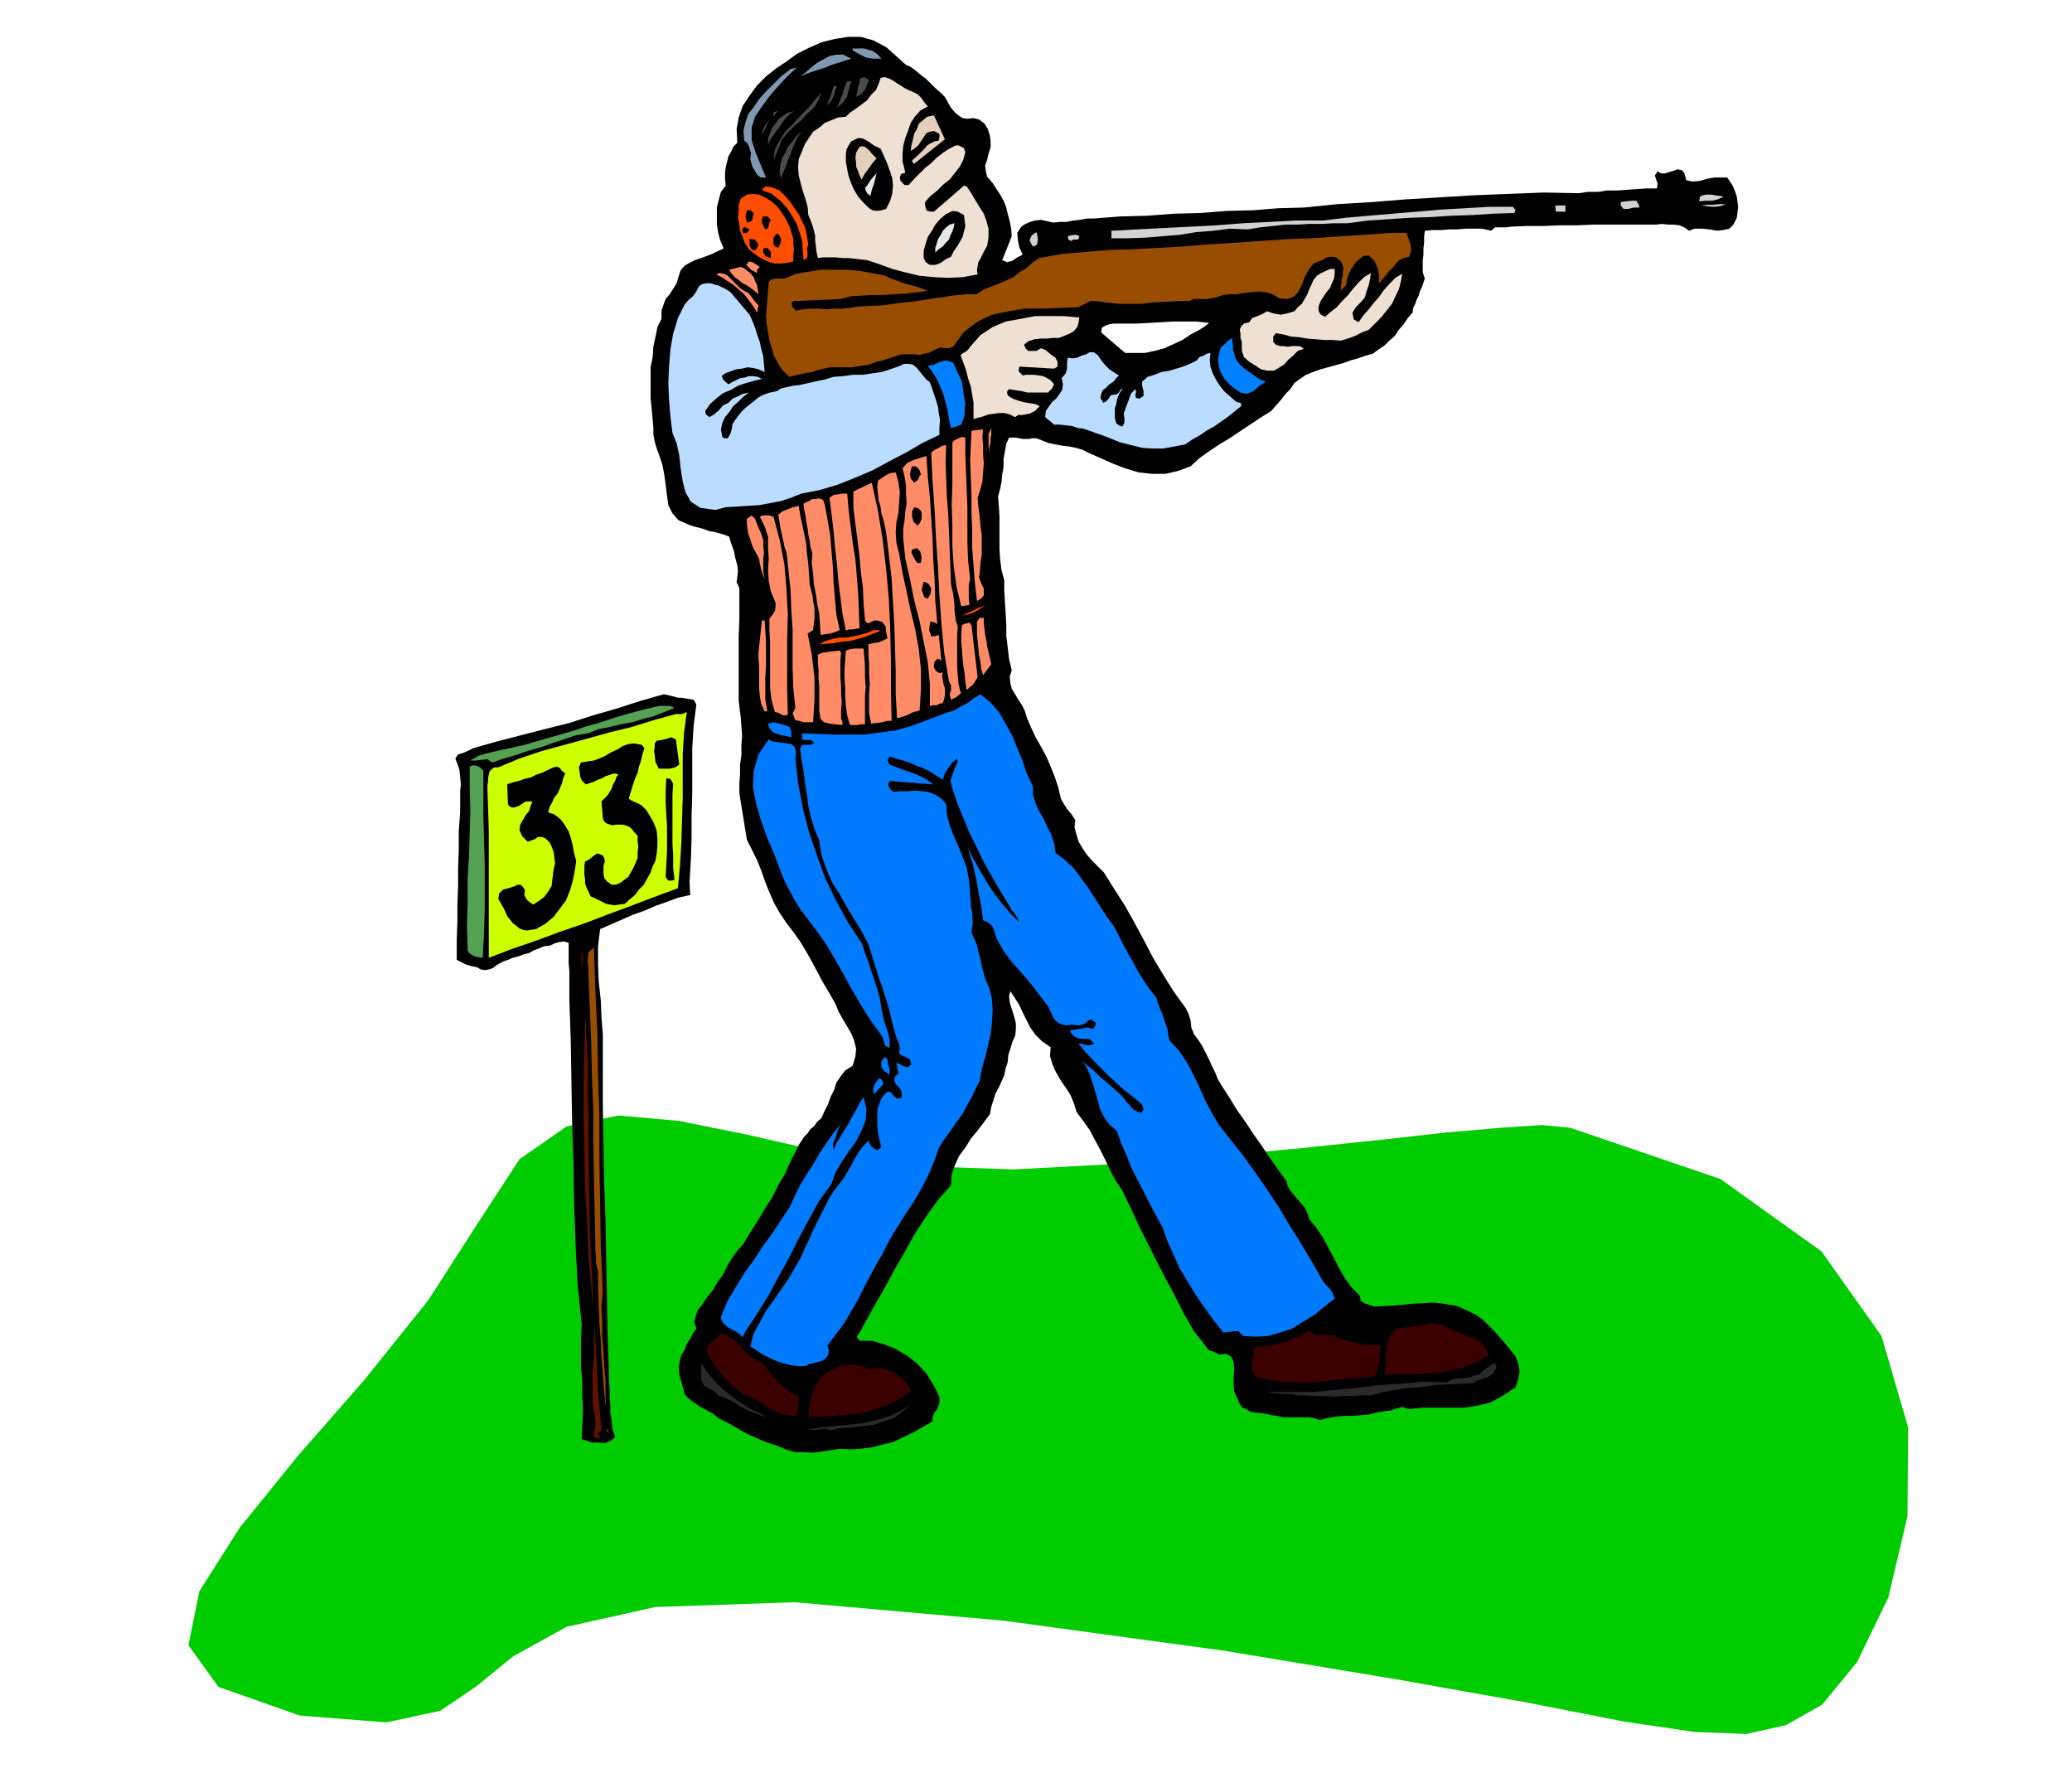 <svg xmlns="http://www.w3.org/2000/svg" fill-rule="evenodd" height="422.02" preserveAspectRatio="none" stroke-linecap="round" viewBox="0 0 3035 2612" width="490.455"><style>.pen1{stroke:none}.brush2{fill:#000}.brush4{fill:#eee1d4}.brush5{fill:#4a4a4a}.brush7{fill:#e3cfba}.brush8{fill:#e8e8e8}.brush9{fill:#ff4d00}.brush10{fill:#d2d2d2}.brush11{fill:#994d00}.brush12{fill:#ff8c66}.brush13{fill:#baddff}.brush14{fill:#0080ff}.brush15{fill:#007aff}.brush16{fill:#54a154}.brush20{fill:#3b0000}.brush21{fill:#2a2a2a}</style><path class="pen1" style="fill:#0c0" d="m2300 1652-41-4-61 4-81 7-98 11-115 12-128 12-141 11-150 8-148-5-129-20-114-26-99-20-89-8-76 16-69 48-60 92-74 115-93 116-98 112-85 105-59 93-16 79 44 61 119 42 127 10 79-17 53-36 54-44 78-43 130-29 204-7 306 27 323 44 253 42 191 34 143 28 102 15 76 3 58-13 53-30 51-62 46-95 28-119 1-130-39-134-88-124-148-106-220-75z"/><path class="pen1 brush2" d="M2530 260h-19l-11 2-10 3-11 1-9-2-3-11-4-4-6-1-5 2-7 2-6 2h-6l-5-3-4 6 2 6 2 6-1 7h-15l-15 1-14 1-14 1h-15l-13 2h-15l-13 2-52-1-51 2-51 2-49 3-51 3-49 4-51 3-49 5-38 1-37 3-39 1-38 3-39 1-39 3-39 1-38 3h-11l-10 2-10 1-10 2h-10l-9 1-9-2-9-2-9 1-7 2-7 3-6 4-6 9 1 11 2 10 5 11-8 4-7 5-8 2-7-3 14-35-1-12-2-10-3-11-2-9-4-10-5-9-6-9-5-8-8-9-2-8-1-9 3-8 2-9 3-9v-9l-1-8-3-10-5-8-8-6-8-2-9 1-7-1-6-4-5-4-5-6-4-6-3-6-3-5-7-7-7-6-7-7-6-6-8-6-7-6-8-6-7-3-29-26-19-10-18-5h-19l-19 3-20 5-18 8-18 9-15 11-15 10-15 12-13 13-11 15-10 15-6 17-3 17 1 20-6 6-3 7-4 7-2 8-2 8-1 8v9l1 10-7 9-3 11-3 12v24l2 13 3 11 5 12-9 4-8 4-8 3-8 3-9 3-8 4-7 4-6 7-3 9-3 10-5 8-5 8-6 7-3 8-3 9v12l-6 12-3 15-3 14-1 15-3 15v45l1 10 1 11 1 11 1 11v10l2 11 3 10 4 11 4 12 3 15 2 15 2 16 2 14 6 12 9 10 16 7 6 2 8 2 7 2 8 3 7 1 7 2 7 2 8 3 3 10 4 11 2 10 3 11 1 8-1 9-1 8 4 8v47l-1 23v95l3 25 1 13 1 14-1 14v14l-2 14v14l-1 14v14l11 68 7 14 8 16 6 15 6 17 6 15 7 16 8 14 10 15 10 13 10 14 9 15 9 16 8 15 8 15 9 15 9 16 4 10 6 11 6 10 7 12 4 10 3 12-1 11-4 14-11 7-7 9-6 9-3 10-5 10-4 11-5 10-5 11-6 5-4 6-6 5-4 6-5 5-4 6-4 6-3 7-9 17-8 18-10 17-9 18-11 17-10 17-11 17-10 17-9 10-8 11-7 12-6 12-8 11-7 12-9 11-8 12-5 6-3 9-2 9 3 9-5 7-4 8-5 7-3 9-5 8-2 8-2 9 1 11 8 29 4 5 6 5 6 4 7 5 6 3 7 4 6 3 7 6 10 5 11 6 10 6 11 6 11 5 11 5 11 4 12 4 12 5 13 4h13l14 1 13-2 14-2 13-2 14 1 16-1 16-2 16-4 16-4 14-7 15-7 14-8 14-8v-6l2-5 2-4 3-3 1-4 2-4v-10l-9-18-10-16-14-15-14-11-17-10-17-7-18-5h-18l-4-6 3-5 4-6 3-6 15-27 15-26 14-26 15-26 15-27 16-25 18-25 20-23 1-16 5-14 6-13 9-12 8-13 10-12 9-12 9-12 2-11 3-9 3-10 5-9 4-9 4-9 2-10 3-9 1-11 3-9 3-10 4-9 1-9v-9l-2-8-2-7-3-9-2-7-1-9 2-7 6 9 7 11 5 11 6 12 5 10 8 11 9 9 13 9-1 13 4 13 5 11 7 12 7 10 7 11 5 12 4 13 9 12 10 14 8 15 8 15 7 14 7 15 8 15 10 15 12 25 12 26 13 26 13 26 13 25 14 26 13 26 15 26 22 28 7 2 8 4 11-1 7 5 3 7 1 11-1 11v11l1 11 5 10 2 6 4 6 6 3 7 4 7 1 8 1 8 1 8 2 8 1 9 2h36l8 1 9 3 12-3 12-2 12-1h12l12-1 12-1 12-3 12-2 8-1 9-3 8-2 10 3 18-2h63l19-3 20-5 18-10 18-12 2-6 2-6 1-6 1-5-1-6-1-5-2-6-2-5-8-10-8-10-8-9-7-8-9-9-8-8-10-7-10-5-18-8-17-3-17-2-17 1-18 1-18 2-17 1-17 1-8-3-7-2-5-4-1-7-13-13-9-13-9-15-7-14-8-15-8-15-10-15-10-12-3-9-3-7-5-6-5-6-6-7-6-7-4-7-1-6-13-18-12-17-12-18-12-17-12-18-12-17-11-18-11-17-6-10-4-10-5-10-4-9-5-10-5-10-6-9-6-8-4-10-1-10-3-10-4-8-18-25-15-24-15-25-13-25-14-26-14-25-16-25-15-24-9-9-8-8-8-9-6-9-6-10-3-10-3-11 1-11-6-9-6-7-5-8-4-7-4-17-5-15-6-15-6-14-8-15-8-14-7-15-6-14-3-10-4-8-6-9-4-7-5-8-2-8-1-10 3-9-4-17-2-17-2-17v-16l-1-17-1-16-1-17v-15l-4-15-2-15-1-16v-48l-1-15-1-14 3-11 2-10 1-11 2-11v-12l2-11 2-11 4-9h10l10 2h9l5-1h6l8 3 10 4 10 2 11 2 9 1 10 2 10 3 10 5 16 7 18 8 18 7 20 6 19 2h20l18-4 19-7 13-12 14-10 15-10 15-9 15-10 15-10 15-10 16-10 7-8 7-8 7-9 7-7 6-9 8-6 9-6 10-4 11-4 11-3 11-3 11-3 11-4 11-3 11-4 11-3 8-6 9-6 7-7 8-7 6-9 7-8 6-9 7-8 1-7 3-6 2-6 3-6 2-7 3-6 2-6 2-6-3-9v-18l1-8v-9l1-9v-9l1-8 12-1h12l12-1h12l12-1h24l13 3 6-5h16l8-1 24-1h24l24-1h25l24-1h91l8-1 9 1h8l9 1 7 3 7 5 8-3h11l11 1 11 2 9-1 9-2 6-6 5-10 1-8 1-8-1-8-1-7-3-9-3-7-4-6-4-6zm-773 223-13 7-12 8-13 6-13 6-15 4-14 3h-29l-35-30 1-7 5-3 6-2 6-1h34l18-1 18-1 17-1h35l18 2-6 5-8 5z"/><path class="pen1" d="M1291 86h-12l-6-1-5-1-10-5-9-5v-3h17l6 2 5 1 5 3 4 3 5 6zm-44 0-10 3-9 3-10 3-9 4-10 3-9 3-9 3-9 4 8-6 8-7 9-7 9-5 9-5 10-2h10l12 6zm-80 13-14 13-13 14-13 15-11 15-10 15-5 16v18l6 19 15 36h-8l-5-4-4-7-3-5-3-11 1-9-2-6-1-4-3-5-4-3-1-15 3-12 4-12 8-10 8-12 9-10 9-9 9-9 6-6 7-5 6-5 9-2z" style="fill:#8099b3"/><path class="pen1 brush4" d="m1359 156-11 6-8 9-6 9-4 12-4 10-3 12-1 11v12l2 7 2 9-6 2-2 5 1 5 6 6h6l8-9 8-8 8-8 9-7 8-8 9-7 9-6 10-5h4l4 2 4 2 2 6-3 11-5 10-7 9-8 10-9 7-9 9-10 8-8 9v4l1 5 2 4 6 1h4l44-38 4 1 6 9 6 10 6 10 7 11 4 11 3 11v12l-2 13-5 9-5 10-3 5-1 6-1 6 1 6-22 4-21 1-21-1-21-2-21-5-19-5-19-7-18-6-9-1-9-1-9-1h-9l-10-1h-18l-8 1-2-9-1-9-1-8v-7l-2-8-2-7-3-8-3-7-1-12-3-11-4-12-3-11-3-12-1-12 1-12 5-12 4-10 6-9 6-9 9-6 8-7 10-4 10-4 11-1 6-6 9-6 8-6 8-6 6-8 7-7 4-9 3-9 6-1 6 2 6 3 6 4 5 3 6 4 6 3 7 3 6 3 6 6 4 6 5 6z"/><path class="pen1 brush5" d="m1273 117-3 7-3 8-6 6-7 4 1-5 1-4 1-6 2-5v-6l3-2 4-1 7 4zm-26 2-2 5-1 6-2 5-1 6-6 9-9 8 4-10 4-10 3-10 4-9h6zm-21 7-3 7-2 8-4 8-6 5 3-7 3-7 2-7 2-7h5zm-86 92-7 17 2-16 7-13 8-13 11-11 11-12 12-12 10-12 10-11-5 11-6 11-10 9-9 10-11 9-9 9-9 11-5 13z"/><path class="pen1" style="fill:#585858" d="m1140 162-4 4-3 5v-6l7-3z"/><path class="pen1 brush5" d="m1163 163-6 4-6 6-5 6-4 7-5 6-4 6-5 7-3 7v-9l3-8 3-8 5-6 5-7 7-5 6-4 9-2z"/><path class="pen1 brush7" d="m1384 204-45 36-2-2-1-3 9-8 9-9 4-5 5-3 6-3 6-1 1-5v-5l-8-4-6 1-5 2-4 6-4 6-4 6-6 5-5 3 1-8 2-8 2-9 4-7 3-8 6-5 6-5 10-2 16 35z"/><path class="pen1 brush5" d="m1116 199 1-8 3-6 4-6 5-6-4 6-3 7-3 6-3 7zm28 63-2-11 1-9 2-9 5-9 4-9 7-8 6-8 8-7-6 8-4 8-4 9-3 9-4 9-3 9-4 9-3 9z"/><path class="pen1 brush2" d="m1290 218 4 9 5 11 4 11 4 12 1 11-1 11-3 11-6 12-7 2-6 1-7-1-5-3-9-9-7-8-6-10-4-9-4-11-2-10-2-11v-11l1-7 3-6 4-6 6-3 5-2 6 1 4 2 5 3 7 5 10 5z"/><path class="pen1 brush7" d="m1284 232-6 7-5 7-6 8-5 9-3-6-2-6-3-7v-6l-1-7 1-7 3-6 4-4 6 1 6 5 4 5 7 7z"/><path class="pen1 brush2" d="m1288 251 1-4h2l-3 4z"/><path class="pen1 brush8" d="m1275 287-5-4-2-4-1-4 3-3 5-8 5-6 4-4-2 8-2 8-3 8-2 9z"/><path class="pen1 brush9" d="m1184 358-2 6 1 8-1 6-5 3-1-14-1-14-4-13-4-12-7-12-7-11-9-10-10-8-5-4-4-1-6-2-3-3 6-4 7 1 6 2 7 3 7 7 8 9 6 9 7 10 5 10 5 11 2 11 2 12z"/><path class="pen1 brush9" d="m1150 319 3 6 4 8 2 7 3 9v8l1 8-1 9v9l-9 2-9 1h-9l-8-2-9-4-7-4-8-6-6-5-6-9-3-8-4-10-1-9-2-10 1-10v-9l3-9 9-6 9-1 9 1 10 5 8 5 8 7 6 8 6 9z"/><path class="pen1 brush10" d="m2525 288-9 4-8 2h-10l-9 1 1-7 4-2 6-1h6l19 3zm-124 13v3h-8l-8 2h-7l-4-5v-5l7-1 9-1h7l4 7zm127-2-8 3-10 1-10-1-8-1 8-1h9l9-1h10zm-235 11h-14l-1-9h15v9zm-73-2-2 4-31 1-30 2-31 1-30 2-31 1-30 2-31 2-30 4h-20l-18 1h-18l-17 1h-18l-18 2-19 2-18 3-27-1-24 3-25 2-24 4-25 2-24 2-26 1h-25v-11l38-2 39-2 39-2 39-2 38-3 39-2 39-2h39l33-4 34-3 35-3 36-3 35-3 35-2 35-2h35l4 5z"/><path class="pen1 brush2" d="m1104 312-1 4-1 6-3 3-5 1-2-9 2-9h5l5 4zm308 3 1 8 1 8-2 8-2 8-4 7-4 7-5 7-4 8-8 4-7 5-8 3h-8l-6-4-3-6v-11l3-10 3-10 6-9 5-9 7-8 8-7 10-5 8 1 9 5zm-283 7-2 4-1 5-1 3-4 2-3-5-2-5v-5l2-4h6l5 5z"/><path class="pen1 brush8" d="m1398 327-1 6-2 6-3 6-2 6-5 5-4 5-6 4-5 5v-7l2-6 2-7 4-6 3-6 5-5 5-4 7-2z"/><path class="pen1 brush2" d="m1098 337-4 4-5 1-2-5 3-5 4 2 4 3z"/><path class="pen1 brush10" d="m1519 358-4 3-3-1-4-8 3-7 7-5 1 3 1 5v5l-1 5z"/><path class="pen1 brush11" d="m2060 341 3 8 3 9 1 9-3 9-8 2-6 3-5 5-5 6-5 5-5 6-5 6-5 6v-11l-1-6-1-5-5-11-8-8-8 1-5 4-6 5-4 6-4 6-3 7-2 6-1 8-8 9v-6l1-5v-6l2-5v-6l1-5-2-6-2-4-7-6-7-1-7 1-6 4-13 5-7 9-6 11-4 11-5 10-6 7-10 4-12-1-10-6-10-3-10-1-10 1-11 1-11 2h-11l-9 1-6 2-6 2-6 1-6 1h-20l-6 3h-18l-17 1-18 1-17 2h-35l-17-2-15-2h-8l-6 3-6 3-5 3-26 1-26 1h-27l-24 4-24 5-21 10-20 15-16 22-6 2h-6l-6-1-6 2-6 3-6 3-7 1-6 2-7-1h-20l-12 4-12 4-12 3-11 4-13 2-12 2h-33l-9 2-8 2-8 3-9 1-8 2-9 2-8 2-10-10-6-9-6-11-3-10-4-13-2-12-2-12-1-12 4-50 4-4 7-1h12l17-7 18-3 19-3h38l19 2 18 3 19 4 6 3 8 3 8 3 8 3 8 2 8 2 8 3 8 3-16 2-16 2-16 1-16 1h-17l-16 1-16 1-15 4-69 3-3 3 2 6 5 5 10-2 11-1h12l12 1 11-1h11l11-1 12-2 19-1 20-1 20-3 20-2 20-3 20-3 20-3 21-2h14l5-3 6-4 10-4 11-4 11-5 11-5 9-7 10-6 9-8 10-7 33-6 35-3 35-3 36-1 36-2 36-2 35-3 35-2 27-2 30-2 30-2 30-1 30-2 30-2 30-2 30-2h20z"/><path class="pen1 brush2" d="m1144 351-1 6-3 6-5-2-2-3v-10l5-6 4 3 2 6z"/><path class="pen1 brush10" d="m1581 346-1 4-3 1h-5l-3 2-4-2-1-5 4-1 5-1h4l4 2z"/><path class="pen1 brush2" d="m1111 358-2 5-3 4-5-2-3-5v-10l8 1 5 7zm18 11v9l-7-2-4-6v-6l4-1 3 1 4 5z"/><path class="pen1 brush12" d="m1113 391-4 4v5l-9-5-7-7 4-5 5 1 5 3 6 4zm-2 40-6-5-5-4-6-4-6-3-6-5-6-4-5-6-3-5 17-4 5 2 5 4 4 3 5 6 2 6 3 6 1 6 1 7z"/><path class="pen1 brush4" d="M1955 394v7l-1 7-3 7-3 7-5 6-4 6-4 6-3 7-1 4 1 6 3 4 6 3 8-7 9-7 8-9 8-8 7-9 8-9 9-9 10-6-1 8-2 9-3 9-3 10-6 7-7 7-5 8 2 10 7 4 7-10 8-9 7-9 8-9 7-10 8-9 9-9 10-6-2 11-3 12-5 10-5 11-8 10-8 10-9 9-9 9-10 4-10 5-11 4-10 3-13-1h-12l-12-1-12-1-12-2-12-1-11-3-11-2-4 5v8l4 4 6 2h5l6 1 6-1h12l6 4-9 3-7 7-7 6-6 7-8 5-7 4h-10l-9-2-9-6-8-5-8-7-3-9v-13l-2-6v-6l-1-6 2-5 4-4 8-2 4-6 8-3 7-3 7-4 9 3 11 2 10-2 10-3 5-6 6-5 4-7 4-7 3-8 3-6 3-7 5-6 6-4 7-3 6-3h7z"/><path class="pen1 brush12" d="m1111 447-1 5-1 6-6-10-6-8-7-9-7-6-9-8-8-5-9-6-8-4 5-2 6 1 5 2 5 5 4 4 5 5 5 5 6 4 6 3 5 6 4 6 6 6z"/><path class="pen1 brush13" d="m1098 461 4 9 4 10 3 10 4 11 2 10 3 11 1 11 1 12-9-4-8-2-8-1-8 2-9 1-8 3-8 3-5 4 3 6 7 6 5-3 6-3 6-3 7-1 6-2h7l6 1 6 3-12 3-11 3-12 4-10 6-12 5-9 7-10 9-7 10 1 5 5 4 7-4 7-6 6-7 8-4 6-6 7-3 8-4 9-2-8 6-7 7-8 7-6 9-6 7-4 9-2 9 2 11 3 2h5l4-7 2-7 1-7 4-6 6-8 6-7 7-6 8-6 7-6 8-4 9-3 10-2 6-4 9-2 9-2 9-1 9-2 9-2 9-2 10-2 13-4 14-1 14-2h15l13-2 14-2 13-4 14-5 6-3h7l6 1 6 5 4 5 5 6 4 5 6 5 3 8 3 9 3 9 3 10 1 9 2 10-1 10v12l-25 12-24 14-25 13-24 13-26 11-25 10-27 8-26 5-15 6-15 5-16 3-16 3-17 1-16 1-16 1-15 4-22-3-14-9-8-14-4-16-3-19-2-19-4-18-6-15-3-24-2-24-1-25 1-24 2-25 4-23 7-23 10-20 6-7 6-5 5-7 4-8 5-3 6-1h6l6 2 5 1 6 3 6 3 6 4 28 33z"/><path class="pen1 brush4" d="m1581 465-1 7-2 7-5 6-5 3-9 4-8 3h-9l-9 1h-9l-9 1-9 3-6 5 2 5 4 4h12l7-4 7 3 7 6 7 5 3 6v7l-5 3-51-3-1 7 6 6 5-1h12l7 1 6 1 6 3 5 3 5 6-3 6-6 6h-30l-8-2-7-1-6-1-6-1-3 4 1 5 4 3 6 3 6 2 7 2 6 1 6 1 6 1 6 3-7 7-8 4-6 1-5 1h-6l-4 3-8-4-8-2h-8l-7 1-8 1-8 3-8 2-6 2v-24l-2-12-2-12-4-12-3-12-4-11-4-11 4-3 4-2 4-4 2-3 15-17 18-12 19-8 22-4 21-4h43l22 2z"/><path class="pen1 brush14" d="m1823 540 7 5 7 5 7 5 10 4-9 6-9 8-10 4-9-2-9-6-6-5-7-7-4-6-4-8-2-8-1-9 2-9 2-8 6-5 5-5 6-4v5l1 6v6l2 6 1 5 3 6 4 5 7 6z"/><path class="pen1 brush13" d="m1639 550-4 4-4 5-6 4-5 5-5 4-2 5-1 6 4 7 4-2 4-4 3-5 5-1h3l4-3 2-4 4-2-4 5-3 6-2 6-1 6-2 6v14l2 8 4 3 5 2 3-6v-6l-1-7 2-6 3-8 3-8 3-8 6-6 1 4-1 5 1 4 5 1 6-4v-7l-2-8v-6l8-7 10-3 10-4 12-2 10-3 10-3 10-4 10-5 4-5 6-2 5-3 5-1-1 10 1 10 3 9 5 10 5 8 7 9 8 7 9 8 2 1 4 1 2 1v4l-10 8-10 8-10 7-10 7-11 6-10 7-11 6-10 7-16 3-16 3h-16l-15-1-16-4-16-4-15-6-13-5-9-3-8-3-9-3-8-1-9-3-9-1-9-1h-8l-7-6-6-5 1-9 4-6 5-7 6-5 5-7 4-6 1-8-2-9 6-7 2-7v-9l1-7 7 1 7-1 6-3 7-2 5-3h6l6 4 6 9 5 6 6 6 6 4 8 5z"/><path class="pen1 brush14" d="m1409 559 1 6 1 8 1 8 2 9-1 8v9l-2 7-3 8-8 3-7 2-3-13-2-13-3-12-3-11-5-12-5-11-6-10-7-9 9-2 9-4 9-2 10 3 13 28z"/><path class="pen1 brush12" d="m1449 665-1-11v-18l4-9v10l-1 5v5l-2 10v8zm-9-36-1 11 1 13v12l1 14-1 13-1 13-3 12-4 12 1 13 2 14 1 13 2 15v28l-2 14-1 15-1 4 2 6 2 5 3 6v10l-3 4-6 4h-1l-3-26-2-26-2-26v-25l-1-27v-25l-1-26-1-25 2-43 8-1 9-1zm-26 12v25l1 26 1 25 1 26v51l1 27 3 27-2 9v19l1 10-12 2-7-29-4-29-2-30v-30l-1-31 1-30v-61l3-3 6-3 5-2 5 1z"/><path class="pen1 brush12" d="m1386 652-1 25 1 26 1 25 2 26 1 24 1 25 1 25 1 27 1 6 2 8 1 8 1 8v8l1 8 1 8 3 9-1 12v48l1 12 1 12 3 12 1 1-7 6-8 4-2-8 2-6v-7l-3-6-7-42-4-42-3-42-2-41-3-42-2-42-3-42-2-42 5-4 6-3 5-3 6-1zm-29 16 2 30 3 30 2 30 2 31 1 30 2 31 1 31 3 33-4-2-3-1-3-1-1 4-1 9 3 9h5l6-2 4 38-4-3-3 1-3 3-1 5v4l3 5 5 3 5-1-1 5 1 6 1 6 2 6v11l-1 5-2 6-5 1-4 2h-5l-5 1v-33l-3-31-6-30-6-30-8-31-6-30-7-31-3-30v-13l2-13 1-13 2-12-1-14v-12l-2-13-3-12 7-8 9-4 9-3 10-3z"/><path class="pen1 brush2" d="m1349 695-2 2-2 5-3 3-3 2-5-6-1-6 1-6 2-6h5l4 3 2 3 2 6z"/><path class="pen1 brush12" d="m1312 692 4 14 2 15-1 15-1 15-3 14-1 15 1 15 4 16 5 28 6 28 6 28 7 29 5 28 3 29v29l-2 31-9 2-8 4-8 3-8 2-2-35v-34l-1-35-1-33-2-34-2-34-4-34-4-33-2-10-2-9-3-9-1-9-3-10-1-10-1-10 1-9 6-4 6-4 6-3 8-1z"/><path class="pen1 brush12" d="M1306 1056h-7l-7 2-8 1-8 1-3-15v-29l1-14-1-15v-15l-1-15v-13l7-2 8-1 7-3 6-3-2-9-1-9-5-6-7-2h-5l-5 3-5 1-3-4-2-24-1-24-3-23-2-23-3-24-3-23-3-24v-24l27-13 9 41 7 43 5 43 4 44 2 44 1 44v45l1 45zm-65-333 2 24 3 24 3 24 4 25 2 24 2 25 1 25 1 26-5 1-5 1h-6l-4 2-5-25-3-24-3-24-2-24-3-25-2-24-3-25-3-24 6-4 7-1 6-1h7zm-33 16 4 21 4 23 2 24 2 24 1 23 2 23 2 23 5 23-7 3-7 2-7 1-7 1-1-16-1-15-3-15-2-14-3-15-1-15-2-15 1-15-3-9-1-9-2-9-1-9-2-9-1-9-2-9-1-9 3-2 5-2 5-3h5l4-1 4 1 3 2 2 6zm-38 2 2 13 3 14 3 14 3 15 1 14 2 15 1 15 1 16 2 7 2 8 1 9 2 9v16l-1 8-1 9-8 5 3 15 3 16 2 16 2 17v33l-1 16-1 17h-14l-6-2-6-1-4-10 4-8-3-29-1-29v-57l-2-29-1-28-3-29-3-27-3-8-1-6-2-8-1-6-2-8-1-7-1-6-1-6 6-5 8-3 7-3 9-2z"/><path class="pen1 brush2" d="M1350 750v10l-2 5-4 5-6-6-2-7v-8l3-6 7 2 4 5z"/><path class="pen1 brush12" d="m1133 757 9 34 7 36 3 36 2 37-1 37v73l1 37-5 1-4-1-5-3-5-1-5-18-2-17v-67l-1-18v-17l5-6 3-5 1-6v-6l-7-17-3-15-1-17 1-15-1-17v-16l-5-15-7-14 4-2h10l6 2z"/><path class="pen1 brush12" d="m1112 775 3 7 3 9v9l1 10-1 9v19l2 10-3-7-2-7-2-8-1-7-4-8-4-7-3-7-2-7-3-8-1-7-1-8v-7l7-5 5 5 3 8 3 7z"/><path class="pen1 brush2" d="m1349 824-3 1-3-1-3-5-3-5-2-5 1-4 7-2 5 5 2 8-1 8zm15 38-1 8-4 7-5-2-1-3-2-5-1-3 3-12 7 3 4 7z"/><path class="pen1 brush9" d="m1443 887-8 5-8 5-9 3-9 2 8-4 9-4 8-4 9-3z"/><path class="pen1 brush12" d="M1441 905v8l1 8 1 9 2 9 1 8 2 8 2 9 2 9-6 8-6 8-3-10-1-10-2-10-1-10-1-11-1-9v-18l4-6h6zm-321 4 1 15 1 17v34l-1 17v33l3 17h-4l-5-11-2-11-1-11v-33l-1-11v-9l5-47h4zm303 7 9 76-3 5-4 6-5 4-4 4-2-12-1-12-2-12-1-11-1-12-1-12v-12l1-12 3-2 5-1 3-1 3 4z"/><path class="pen1 brush9" d="m1288 925-11 4-10 4-11 3-11 3-12 1-11 2-11 1-11 1 9-5 10-3 10-2h11l10-2 10-2 10-3 10-4h8v2z"/><path class="pen1 brush12" d="m1265 950 1 12 1 15v14l1 15-1 14v41h-6l-5 1h-11l-4-14-2-13-1-14v-13l-1-14v-14l1-14 1-13 6-2 6-1h14zm-33 6-1 12v24l1 12v12l1 12-1 12v13l2 4v5l-10-1-9-1-8-2-5-5-2-12v-35l-1-12v-12l-1-12v-11l7-3 8-1 7-1 10-1 2 3z"/><path class="pen1 brush2" d="m1016 1025 4 7-4 31-2 33v66l-1 32v33l-1 32-2 33 1 19-18 4-16 6-17 6-16 7-17 6-16 7-16 7-16 7-3 25v26l1 26 3 27 1 25 2 25v106l1 56 1 55 2 56 1 55 1 56 1 56 2 57v11l1 12v12l1 12v11l2 12 1 11 4 12-7 6-9 3-9-1h-9l-15-5 1-21 1-21-1-21v-20l-2-22v-42l1-21-6-59-3-59-2-59-1-59-2-60-1-60-1-60-2-59v-42l-1-12v-30l-7-2-7 1-7 2-6 3-9 1-7 3-8 3-7 4-8 2-8 3-8 2-7 3-6 2-6 3-5 3-5 4-6 2-6 1-6-1-5-3-9-2-7-2-8-4-6-3v-29l1-27v-26l1-26v-27l1-26v-28l2-27v-31l1-10-1-11-1-10-3-9-3-8 4-6 7-2 7-3 8-4 35-10 35-9 35-9 36-9 34-11 35-10 34-11 35-10 10 2 11 3h5l6 1 6 1 6 1z"/><path class="pen1 brush15" d="M1513 1152v12l4 13 5 11 7 12 5 11 6 12 4 12 2 14 13 10 13 12 10 13 11 15 9 14 9 14 9 14 11 15 7 13 7 14 7 13 8 14 7 13 8 13 9 13 10 13 2 7 3 8 3 7 3 8 2 7 3 8 1 8 2 9 14 15 12 18 9 17 9 19 8 18 10 19 10 17 14 18 19 24 19 26 18 26 18 27 16 27 17 27 16 27 16 28 4 5 6 6 4 6 3 8-15 12-15 12-16 10-16 10-18 6-17 5-19 1-18-1-7-7h-7l-8 1-7 1-15-19-13-18-13-19-11-18-12-20-9-20-9-20-7-20-10-18-9-17-9-18-9-17-9-18-7-18-8-18-6-17-11-10-8-11-6-12-3-12-4-14-4-12-4-13-5-11-6-8 8 7 10 8 9 9 11 9 10 9 10 9 8 10 9 10 5 3 7 2 3-5-2-7-13-11-13-10-12-11-11-10-12-12-11-11-11-12-10-12h5l6 2h6l6-2-7-7h-8l-9-1-7-4-3-4-2-4 8-1 8-1 9-2 9 2 3-4 1-5-7-5-5 3-5 4-7 2-11-1-9 1-10-3-7-6-9-19-12-16-13-17-13-15-15-17-12-16-10-18-6-18-7-6-7-3-2-15-2-13-3-14-2-13-3-14-3-13-4-12-3-12 6 13 8 14 8 14 9 15 9 13 11 14 11 13 13 13-3-7-4-6-5-6-3-6-13-21-12-21-12-21-10-21-11-22-9-22-9-22-7-21-3-11 3-9 4-11 4-9-1-2v-2l-7 6-6 8-5 8-3 9-10-6-9-6-10-5-9-3-11-5-9-3-11-3-9-3-3 5 3 7 8 3 8 3 8 3 9 3 8 3 8 4 7 4 8 6-64-5-2 5 2 6 6 5 9-1h11l11-1 11 1 9 1 10 4 8 5 8 9 1 15 4 16 6 15 7 16 6 15 6 16 3 16 2 19v6l1 8v7l2 9v7l1 8-1 7-1 8 4 9 4 9 2 10 3 11 2 10 3 11 3 10 5 11 4 16 1 17-1 17-2 18-4 17-4 17-5 17-3 17-6 12-6 13-7 12-7 13-9 12-8 12-9 12-8 13-7 20-9 21-10 19-11 19-12 18-12 19-11 18-10 20-10 17-9 17-9 17-9 18-10 17-10 17-12 16-12 16 2 7-1 7-3 4-5 4-7 2-7 2-6 1-5 3h-11l-10-1-11-3-10-3-11-5-10-5-9-6-9-6 5-19 9-16 9-17 11-15 11-16 11-16 10-17 9-16 5-12 6-12 5-12 6-12 6-12 6-12 6-12 7-11 7-9 7-9 6-10 6-10 5-10 6-10 7-9 8-8v4l3 5 4 3 5 3 3-2 3-3-3-11-2-10-1-11v-22l3-9 4-10 8-8 5 1 5 6 4 3 7-1v-6l-1-5-3-4-3-3-3-4-1-4 1-5 5-5-3-15 4 1 7 4 6 1 5-4-2-7-5-3-7-3-4-3 1-8-1-6-3-7-2-6-5-18-4-17-5-17-5-16-6-17-5-16-5-16-5-16-10-19-11-18-11-18-10-18-12-19-8-19-7-21-3-20-7-17-5-16-4-17-2-17-3-18-2-17-3-17-2-16 3-5h13l5-3-5-4h-9l-4-1v-9l22 1 23 1h46l22-3 23-3 22-6 22-8 10-4 11-4 10-4 11-3 10-6 10-5 9-7 10-6 15 12 13 15 9 16 10 18 7 18 8 19 6 18 9 19z"/><path class="pen1 brush16" d="m988 1037-15 6-15 6-16 4-16 5-17 3-16 4-16 3-15 6-18 3-18 6-18 6-17 6-18 5-17 6-18 5-17 6-7-5-8 1-9 1h-8l12-7 14-4 13-3 14-3 13-3 14-3 13-4 14-4 21-6 21-6 21-7 21-6 21-7 21-6 22-6 22-5h16l6 3z"/><path class="pen1" style="fill:#cf0" d="m1006 1043-4 30-2 32v65l-1 32-1 33-2 33-3 33-35 13-34 13-35 13-34 13-35 12-35 13-35 12-34 13v-186l-1-31-1-31v-5l1-5v-6l1-4 1-5 3-3 4-3h6l31-13 33-11 33-9 33-9 32-9 33-8 32-10 33-9h9l7-3z"/><path class="pen1 brush15" d="m1157 1065 2 7v8l-9-2-9-2-8-3-6-6-2-7 8-2 9 2 7 2 8 3z"/><path class="pen1 brush2" d="m995 1120-6 4-8 2h-16l-5-10-1-10-1-6 1-5v-6l3-4 7-1 8-2 6-2 7 3 5 37z"/><path class="pen1 brush15" d="m1165 1111 4 36 7 37 9 35 12 35 12 33 16 33 17 31 21 32 4 13 5 13 4 13 5 14 4 13 4 14 2 14 3 15 3 10 4 11 1 5 1 5v12l-6-3-2-6-2-6-3-5-16-22-13-21-13-22-12-22-13-23-13-22-15-21-15-20-7-9-5-8-5-8-4-8-5-9-4-8-4-9-3-8-9-24-10-23-9-25-7-24-5-25 1-25 7-24 15-22 5 3 7 1 7 1 8 1 6 1 5 4 2 7-1 10z"/><path class="pen1 brush2" d="m944 1096-3 9-2 9-3 9-2 9-4 9-3 9-3 10-3 10 3 2 6 3 5 2 5 3 7 7 6 10 5 9 4 11 1 11v11l-1 11-2 11-4 8-3 9-5 9-5 9-7 7-6 8-7 6-8 7-8 1-7 1-6-1-6-1-6-3-6-3-6-3-5-2-3-7-3-6-2-6v-6l-1-7v-13l1-6 6-3 6-5 6-4 8 3 2 4 1 5-2 6v11l1 7 4 5 7 5h6l7-3 5-4 6-4 4-7 4-7 3-7 3-7v-9l1-8-1-8v-8l-5-5-3-4-3-3-4-2-6-2h-11l-5 1-6-2-3-1-4-4-1-5-2-23 5-5 4-4 3-5 3-5 2-6 3-5 2-6 3-4-7-1-6 2-6 2-5 3-6 2-6 3-6 2-6 2-6-6-2-5-1-8-1-6 3-7 6-1 6-1 7-1 8-3 9-4 8-5 9-4 8-5 8-3 9-1 11 2 4 5z"/><path class="pen1 brush16" d="M708 1129v67l1 34 1 35v69l-1 34-2 35-8-1-6-2-6-4-2-4-1-36 1-34v-35l2-33 1-34 1-33-1-33v-31l5-2 6 1 4 2 5 5z"/><path class="pen1 brush2" d="m828 1133-3 7-2 8-3 7-3 7-5 6-3 7-4 7-2 8 9 3 9 7 6 8 6 10 3 9 3 12 2 11 3 11-2 14-3 15-4 14-6 15-9 12-9 12-12 10-14 8-7 1-6 1-6-1-5-2-10-8-8-10-3-7-3-6-4-7-3-5 1-8 6-6 8-2 9-3 4-2h4l3 2 4 6-1 7 3 6 4 4 6 4 8-5 8-6 6-8 5-8 1-9 1-8 1-8 2-8-1-9-1-8-3-8-3-6-6-6-5-2h-6l-4 3-6 2-5 2-8-8-4-9 1-8 4-7 4-7 5-6 2-7 3-7h-10l-9 6-5 2-4 1-5-1-3-4-1-29 8-3 9-2 8-3 9-2 8-4 9-3 8-4 9-4 5-1 4 2 3 4 5 4zm158 15-1 16v71l1 18v18l2 18-5 1h-4l-4-5 1-19 1-19v-36l-1-18-1-18v-18l1-17 6 1 4 7z"/><path class="pen1 brush11" d="m870 1388 2 62 3 62 1 62 2 63v63l1 63 1 64 3 66-2 21 1 22v21l2 23 1 22 2 22v21l1 21-3-27-2-26-2-25-1-24-2-25-1-25-1-26v-26l-3-11v-9l-1-11v-9l-1-50-1-49-1-49v-48l-2-49-1-49-2-50-2-49v-12l-1-6v-6l1-10 8-7z"/><path class="pen1" style="fill:#520500" d="m853 1430-2-37 3 7v10l-2 9 1 11z"/><path class="pen1" style="fill:#5e1200" d="M862 1629v59l1 59 1 58 3 59 3 57 3 58 3 57 5 60-6 2 4 9-9-2v-7l2-6v-12l-4-24v-46l2-23v-24l1-22-1-24-3-22-5-52-2-52-3-52-1-52-1-52v-51l1-51 1-50 1 17 1 18 1 18 1 19v55l1 19z"/><path class="pen1 brush15" d="M1303 1566v8l-8-5-4-6v-8l4-6 4 1 1 4 1 6 2 6zm-9 22-14 15-1-8 2-6 3-5 4-5 4 3 2 6zm-76 146-18 25-15 27-15 28-14 28-15 27-15 28-16 26-18 27-2 4-2 5-6-6-5-3-6-3-5-3-5-4-3-4-2-5 1-5 9-21 12-20 12-20 14-19 13-20 14-19 13-20 13-19 7-16 8-16 9-15 10-15 9-16 10-15 10-14 11-14-4 9-3 10-4 9 1 10 4-10 6-10 6-10 6-9 5-10 6-10 5-10 6-9 4 17-1 17-6 15-8 16-11 15-10 15-9 15-6 17z"/><path class="pen1 brush2" d="m1220 1685-5 13 5-13z"/><path class="pen1 brush20" d="m2181 1985-17 10-17 7-20 5-19 4-21 1-20 1h-20l-18 1v-10l1-9v-9l1-9 1-9 3-8 4-8 7-6 9-1 10-1 10-2 10-1 9-2h10l9 2 10 5 6 3 9 4 8 3 9 3 7 3 8 5 5 7 6 11zm-222-26 6 2 8 3 8 2 8 2 8 1 9 1h8l9 1-1 5v6l-1 6v6l-2 5-1 6-2 5-2 6-22 2-21 2-22 2-22 3h-44l-21-3-21-4-5-5-2-5v-17l2-6v-6l1-6 10-1 11-1 11-2 11-2 9-4 10-4 9-5 10-5 3 3 5 3h5l6 1 5-1 6 1h5l6 3zm-839 40 3 6 6 7 6 7 6 7 6 5 8 6 7 5 9 4-2 7v8l-1 7-2 7-12-2-11-2-10-5-9-5-9-6-9-5-9-5-9-3-9-7-8-7-8-8-6-7-7-9-6-8-5-8-4-8 2-10 7-6 7-6 6-6 8 4 9 6 7 6 7 8 6 6 8 7 8 5 10 5z"/><path class="pen1 brush21" d="m1125 2077-11-4-9-3-9-4-9-4-9-6-9-5-9-4-8-3-7-7-7-3-7-5-4-8v-25l8 13 11 13 11 11 13 11 12 9 14 9 14 7 15 8zm1067-74-3 5-2 5-5 2-4 3-5 1-5 2-6 2-3 3-20 1-19 1-20 1-18 3-19 1-19 3-18 3-18 5h-15l-14 1h-14l-12 1-14-1h-13l-14-1h-13l-6-2h-16l-6-1h-6l-5-1-4-1h67l32-3 32-3 31-4 33-2 33-3 35 1 5-3 6-2 6-1h6l6-1 6-1 6-2 7-2 5-5 6-4 6-5 6-3 2 7z"/><path class="pen1 brush20" d="m1272 2005 9-1h9l9 2 9 4 7 4 8 7 6 7 6 9-17 12-18 9-19 6-18 6-20 2-20 2-20 1-19 1 1-10 1-9 2-9 3-8 3-9 5-8 6-8 8-5 6-4 7-3 7-3h9l7-1 8 1 7 1 8 4z"/><path class="pen1 brush21" d="m1217 2095-9-2-8 1-8 1-8-1 18-3 20-2 20-2 20-2 18-4 19-5 18-8 17-10-12 10-12 9-15 5-15 5-17 2-16 2-16 1-14 3zm-54-6 12 2-12-2z"/><path class="pen1 brush11" d="m892 2100-3-4 1-4 2 8z"/></svg>
